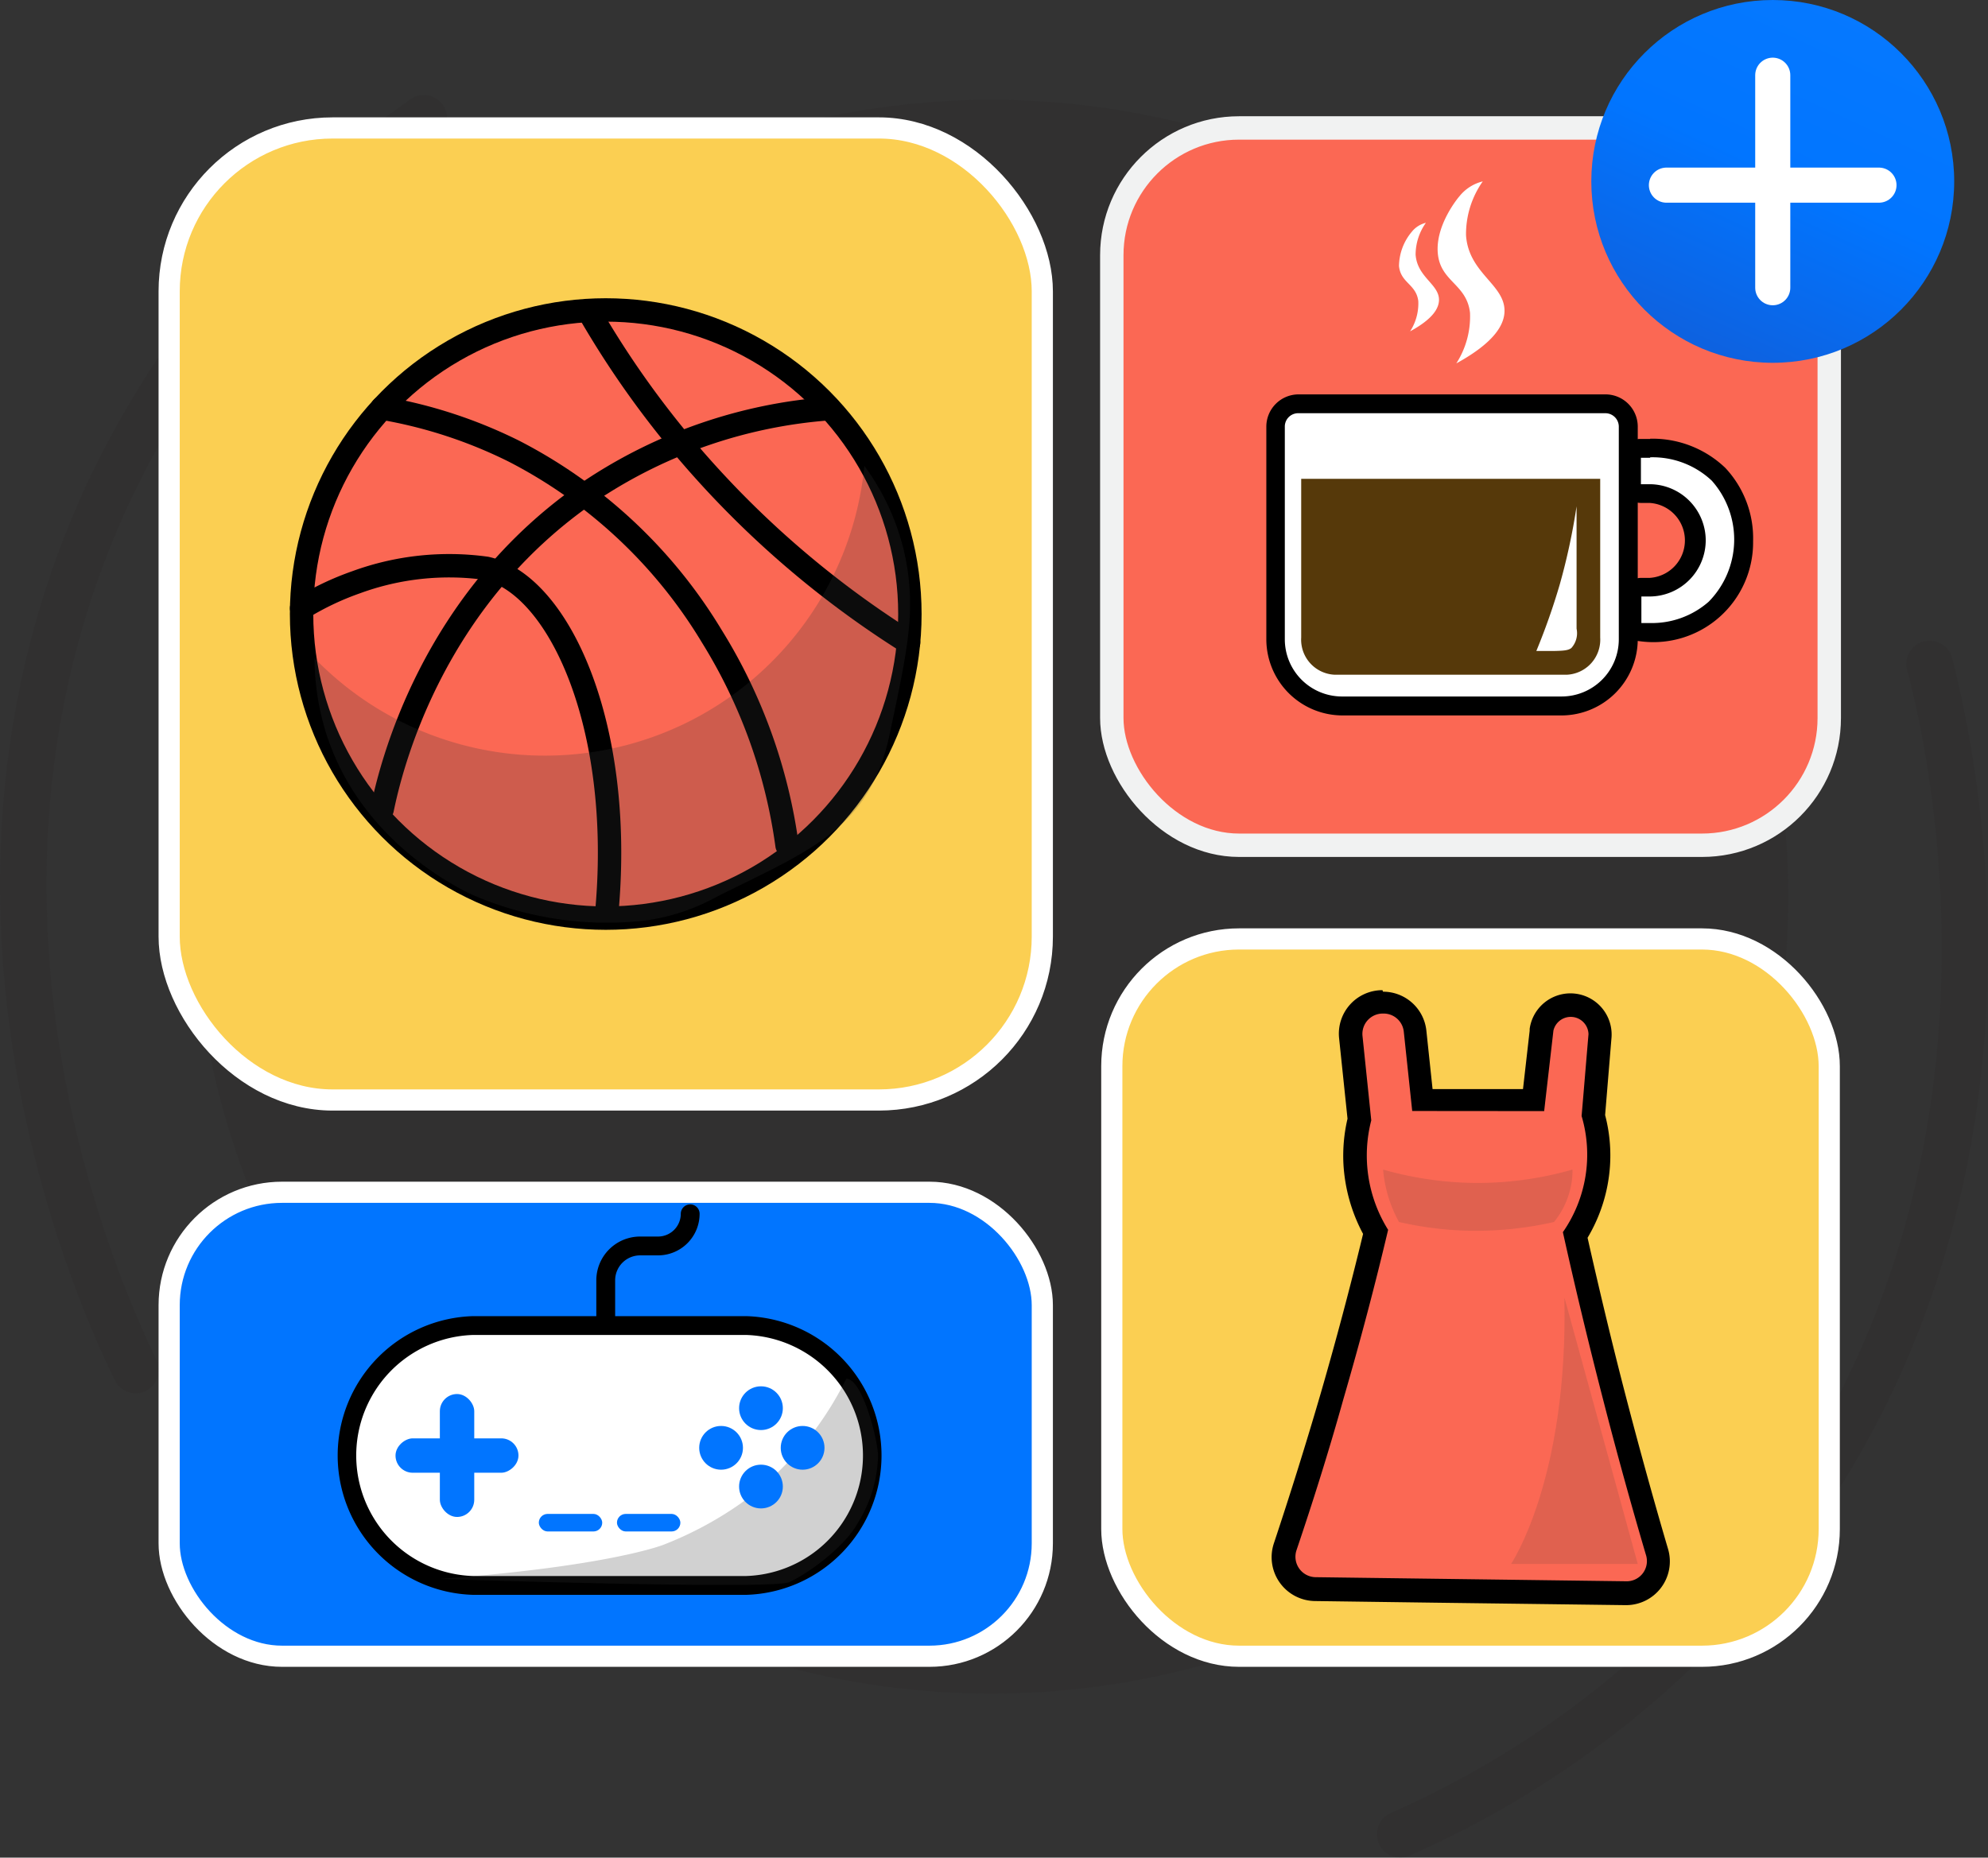 <svg xmlns="http://www.w3.org/2000/svg" xmlns:xlink="http://www.w3.org/1999/xlink" viewBox="0 0 169.94 158.83"><rect x="0" y="0" width="169.94" height="158.83" fill="#333333" stroke="none"/><defs><style>.cls-1{opacity:0.35;}.cls-2{fill:#231f20;opacity:0.32;}.cls-12,.cls-3{fill:#0175ff;}.cls-16,.cls-3,.cls-5{stroke:#fff;}.cls-3,.cls-4,.cls-5,.cls-6{stroke-miterlimit:10;}.cls-3,.cls-5{stroke-width:1.81px;}.cls-13,.cls-4,.cls-6{fill:#fb6854;}.cls-4{stroke:#f1f2f2;}.cls-4,.cls-6,.cls-7{stroke-width:2px;}.cls-5{fill:#fbcf52;}.cls-11,.cls-6,.cls-7{stroke:#000;}.cls-11,.cls-16,.cls-7{fill:none;stroke-linecap:round;stroke-linejoin:round;}.cls-14,.cls-8{fill:#383838;}.cls-8{opacity:0.23;}.cls-9{fill:#fff;}.cls-10{fill:#56390a;}.cls-11{stroke-width:1.61px;}.cls-14{opacity:0.14;}.cls-15{fill:url(#linear-gradient);}.cls-16{stroke-width:3px;}</style><linearGradient id="linear-gradient" x1="135.07" y1="51.07" x2="165.74" y2="-15.16" gradientUnits="userSpaceOnUse"><stop offset="0" stop-color="#2045b1"/><stop offset="0.32" stop-color="#0e61df"/><stop offset="0.55" stop-color="#0175ff"/><stop offset="0.73" stop-color="#0578ff"/><stop offset="0.92" stop-color="#137fff"/><stop offset="1" stop-color="#1a83ff"/></linearGradient></defs><g id="Layer_2" data-name="Layer 2"><g id="Layer_1-2" data-name="Layer 1"><g class="cls-1"><circle class="cls-2" cx="84.73" cy="76.67" r="68.14"/><path class="cls-2" d="M11.59,119.13A2,2,0,0,1,9.8,118C5.2,108.56-8.53,75.06,7.72,40.73A84,84,0,0,1,35.23,8.38a2,2,0,0,1,2.3,3.25A80,80,0,0,0,11.32,42.44C-4.17,75.16,9,107.22,13.38,116.27a2,2,0,0,1-.92,2.66A1.94,1.94,0,0,1,11.59,119.13Z"/><path class="cls-2" d="M119.66,158.83a2,2,0,0,1-.81-3.81,80,80,0,0,0,31.72-25.09c21.58-29.06,15-63.08,12.41-72.81a2,2,0,0,1,3.86-1c2.65,10.17,9.57,45.71-13.07,76.19a84,84,0,0,1-33.3,26.36A2.1,2.1,0,0,1,119.66,158.83Z"/></g><rect class="cls-3" x="14.46" y="101.94" width="74.64" height="39.67" rx="9.65"/><rect class="cls-4" x="95.04" y="10.94" width="61.33" height="61.33" rx="10.88"/><rect class="cls-5" x="95.04" y="80.28" width="61.33" height="61.33" rx="10.88"/><rect class="cls-5" x="14.46" y="10.94" width="74.64" height="83.11" rx="13.97"/><circle class="cls-6" cx="51.78" cy="52.5" r="26"/><path class="cls-7" d="M25.78,52a24.24,24.24,0,0,1,4.67-2.22,23.12,23.12,0,0,1,11.12-1.19C47.8,50,53.25,62,51.9,77.67"/><path class="cls-7" d="M32.65,34.89A40.59,40.59,0,0,1,44,38.61,42.38,42.38,0,0,1,60.84,54.39a45.48,45.48,0,0,1,6.44,17.89"/><path class="cls-7" d="M50.51,26.94a80.24,80.24,0,0,0,7.63,10.91A82.25,82.25,0,0,0,77.67,54.94"/><path class="cls-7" d="M32.67,69.19c.71-3.44,4.12-17.95,17.84-27.25a42.33,42.33,0,0,1,20.4-7"/><path class="cls-8" d="M73.89,39.83a27.44,27.44,0,0,1-47,16.45,21.58,21.58,0,0,0,1.05,6.6c2.71,8.29,9.79,12.32,12.18,13.51a28.91,28.91,0,0,0,15,2.32,17.37,17.37,0,0,0,6.08-2C68.89,72.83,74.23,71.06,76,63c1.23-5.77,1.91-8.93,1.78-12.15a20,20,0,0,0-.57-4A20.27,20.27,0,0,0,73.89,39.83Z"/><path class="cls-9" d="M141,54.09c-.38,0-.67,0-.82,0a.8.8,0,0,1-.73-.8V51a.8.8,0,0,1,.8-.81H141a4,4,0,1,0,0-8h-.73a.8.8,0,0,1-.8-.81V39.14a.8.8,0,0,1,.72-.8,7.13,7.13,0,0,1,.87,0,8.15,8.15,0,0,1,5.82,2.24,8,8,0,0,1,2.15,5.74A8.07,8.07,0,0,1,146.61,52,8.16,8.16,0,0,1,141,54.09Z"/><path d="M141.07,39.1a7.37,7.37,0,0,1,5.26,2,7.57,7.57,0,0,1-.27,10.35,7.35,7.35,0,0,1-5,1.82c-.35,0-.61,0-.75,0V51H141a4.81,4.81,0,0,0,4.81-4.81h0A4.81,4.81,0,0,0,141,41.4h-.73V39.14c.13,0,.4,0,.78,0m0-1.61c-.32,0-.64,0-.94,0a1.62,1.62,0,0,0-1.45,1.61V41.4A1.61,1.61,0,0,0,140.29,43H141a3.21,3.21,0,0,1,0,6.41h-.73A1.61,1.61,0,0,0,138.68,51v2.22a1.6,1.6,0,0,0,1.46,1.6,8.53,8.53,0,0,0,9.72-8.55A8.8,8.8,0,0,0,147.48,40a9,9,0,0,0-6.41-2.49Z"/><path class="cls-9" d="M114.72,60.36a5.71,5.71,0,0,1-5.7-5.7V36.47a2,2,0,0,1,2-1.94h26.28a1.94,1.94,0,0,1,1.94,1.94V54.66a5.7,5.7,0,0,1-5.69,5.7Z"/><path d="M137.25,35.33a1.15,1.15,0,0,1,1.13,1.14v18.2a4.89,4.89,0,0,1-4.88,4.88H114.72a4.89,4.89,0,0,1-4.89-4.88V36.47A1.14,1.14,0,0,1,111,35.33h26.28m0-1.61H111a2.76,2.76,0,0,0-2.75,2.75v18.2a6.52,6.52,0,0,0,6.5,6.5H133.5a6.53,6.53,0,0,0,6.5-6.5V36.47a2.76,2.76,0,0,0-2.75-2.75Z"/><path class="cls-9" d="M126.75,15.51a3.66,3.66,0,0,0-2,1.28c-.1.11-2.07,2.47-1.84,4.89s2.46,2.59,2.75,5.05a7.42,7.42,0,0,1-1.17,4.34c3.34-1.83,4.12-3.37,4.12-4.5,0-2.26-3.07-3.21-3.29-6.45A7.84,7.84,0,0,1,126.75,15.51Z"/><path class="cls-9" d="M121.89,19.05a2.2,2.2,0,0,0-1.2.76,4.65,4.65,0,0,0-1.1,2.93c.14,1.46,1.47,1.55,1.65,3a4.39,4.39,0,0,1-.7,2.59c2-1.09,2.46-2,2.47-2.69,0-1.35-1.85-1.92-2-3.86A4.72,4.72,0,0,1,121.89,19.05Z"/><path class="cls-10" d="M111.23,40.94V54.51a3,3,0,0,0,2.87,3.18h19.83a3,3,0,0,0,2.86-3.18V40.94Z"/><path class="cls-9" d="M134.77,43.29V53.75a1.89,1.89,0,0,1-.44,1.65c-.27.22-.69.24-1.51.26l-1.49,0a56.33,56.33,0,0,0,2-5.68A54.18,54.18,0,0,0,134.77,43.29Z"/><path class="cls-9" d="M40.45,135.56a11.11,11.11,0,1,1,0-22.22H63.78a11.11,11.11,0,1,1,0,22.22Z"/><path d="M63.78,114.14a10.31,10.31,0,0,1,0,20.61H40.44a10.31,10.31,0,0,1,0-20.61H63.78m0-1.61H40.44a11.92,11.92,0,0,0,0,23.83H63.78a11.92,11.92,0,0,0,0-23.83Z"/><path class="cls-11" d="M51.78,113.15v-3.68a2.94,2.94,0,0,1,2.95-2.94h1.53A2.75,2.75,0,0,0,59,103.78h0"/><rect class="cls-12" x="37.6" y="119.19" width="2.94" height="10.51" rx="1.47"/><rect class="cls-12" x="37.6" y="119.19" width="2.94" height="10.51" rx="1.47" transform="translate(163.51 85.38) rotate(90)"/><rect class="cls-12" x="46.06" y="129.44" width="5.42" height="1.5" rx="0.75"/><rect class="cls-12" x="52.74" y="129.44" width="5.42" height="1.5" rx="0.75"/><path class="cls-8" d="M72.34,117.89a29.23,29.23,0,0,1-9,10.64,31,31,0,0,1-6.63,3.55S52.15,133.91,37.6,135h0s28.35.94,29.85.28,4.72-2.95,5.89-5.09a11.35,11.35,0,0,0,1.72-5.74C75,122.89,73.67,117.83,72.34,117.89Z"/><circle class="cls-12" cx="65.05" cy="120.4" r="1.87"/><circle class="cls-12" cx="65.05" cy="127.1" r="1.87"/><circle class="cls-12" cx="61.64" cy="123.79" r="1.87"/><circle class="cls-12" cx="68.61" cy="123.79" r="1.87"/><path class="cls-13" d="M112.41,135.85a2.75,2.75,0,0,1-2.57-3.63c1.43-4.24,2.79-8.56,4-12.85,1.34-4.63,2.6-9.36,3.73-14.06a12.88,12.88,0,0,1-1.39-9.6l-.73-7a2.7,2.7,0,0,1,.68-2.1,2.74,2.74,0,0,1,2-.91h0a2.73,2.73,0,0,1,2.76,2.44l.63,5.9,9.49,0,.69-6a2.51,2.51,0,0,1,5,.49l-.57,6.85a12.39,12.39,0,0,1,.43,4.28,12.79,12.79,0,0,1-2,5.94c1,4.63,2.15,9.3,3.33,13.88,1.14,4.4,2.37,8.84,3.65,13.19A2.74,2.74,0,0,1,139,136.2Z"/><path d="M118.23,86.66A1.73,1.73,0,0,1,120,88.21l.72,6.78L132,95c.26-2.29.53-4.59.79-6.88a1.52,1.52,0,0,1,3,.3c-.2,2.34-.39,4.68-.59,7a11.61,11.61,0,0,1-1.6,9.93q1.55,7,3.44,14.32c1.17,4.56,2.4,9,3.65,13.24A1.73,1.73,0,0,1,139,135.2h0l-26.54-.35a1.75,1.75,0,0,1-1.63-2.31c1.39-4.11,2.75-8.41,4-12.89q2.18-7.5,3.83-14.5a12,12,0,0,1-1.44-9.36l-.75-7.22a1.74,1.74,0,0,1,1.71-1.91h0m0-2h0a3.72,3.72,0,0,0-3.71,4.11l.72,6.88a13.89,13.89,0,0,0-.35,3.85,14.35,14.35,0,0,0,1.68,6c-1.1,4.56-2.32,9.14-3.62,13.63-1.25,4.29-2.6,8.6-4,12.81a3.75,3.75,0,0,0,3.5,4.95l10.27.14,16.28.21H139a3.74,3.74,0,0,0,3.59-4.8c-1.28-4.35-2.5-8.78-3.64-13.17s-2.24-9-3.24-13.44a13.79,13.79,0,0,0,1.91-6.05,13.57,13.57,0,0,0-.41-4.44l.26-3.16.29-3.51a3.52,3.52,0,0,0-7-.7v.15l-.57,5-5.73,0h-2l-.53-5a3.72,3.72,0,0,0-3.71-3.33Z"/><path class="cls-14" d="M118.23,100a29.83,29.83,0,0,0,7.58,1.14,29.51,29.51,0,0,0,8.61-1.14,6.58,6.58,0,0,1-.28,2,7,7,0,0,1-1.3,2.48,30.11,30.11,0,0,1-7.11.75,29.55,29.55,0,0,1-6.14-.75,11.29,11.29,0,0,1-1.36-4.5Z"/><path class="cls-14" d="M133.73,110.94,140,133.72H129.17S134.06,126.5,133.73,110.94Z"/><circle class="cls-15" cx="151.54" cy="15.51" r="15.51"/><line class="cls-16" x1="151.54" y1="6.43" x2="151.54" y2="24.6"/><line class="cls-16" x1="160.62" y1="15.83" x2="142.45" y2="15.83"/></g></g></svg>